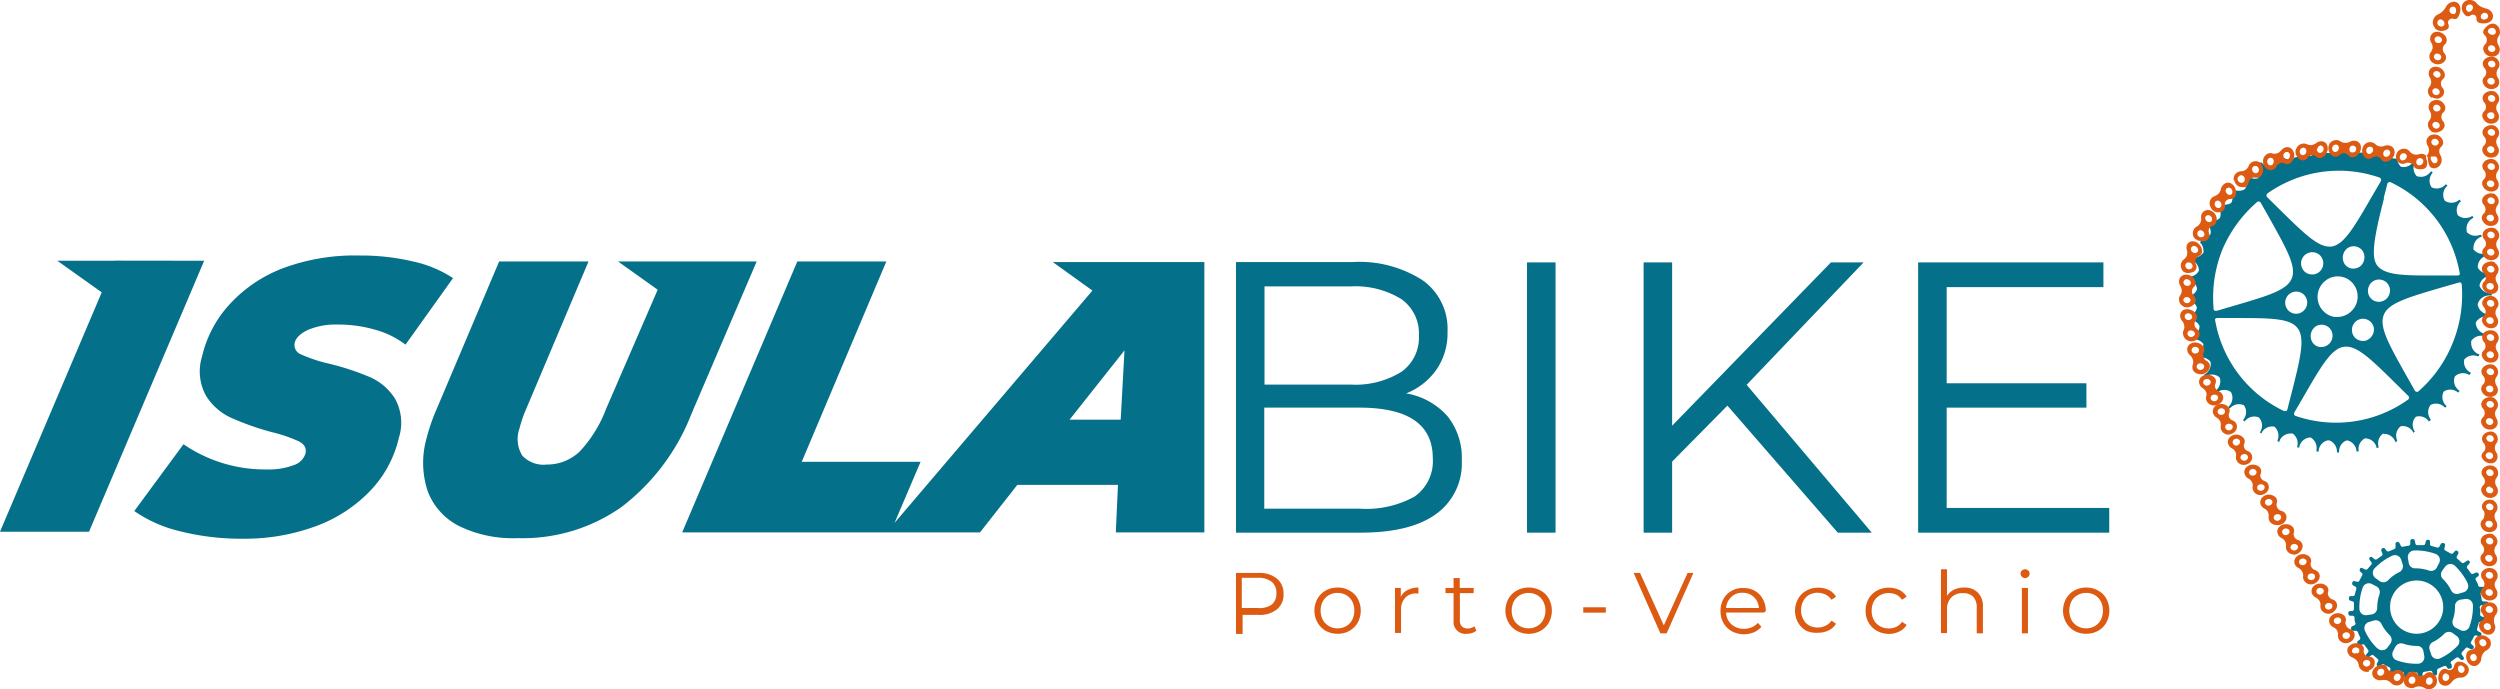 <svg xmlns="http://www.w3.org/2000/svg" viewBox="0 0 210.36 58"><defs><style>.cls-1,.cls-3{fill:#047089;}.cls-1{fill-rule:evenodd;}.cls-2{fill:#dd5a12;}</style></defs><g id="Calque_2" data-name="Calque 2"><g id="Calque_1-2" data-name="Calque 1"><path class="cls-1" d="M209.57,24.87h.09v-.19h-.09a1,1,0,0,1-.92-.6.19.19,0,0,1,0-.13,1,1,0,0,1,.82-.74l.1,0,0-.18h-.08a1,1,0,0,1-1-.52.43.43,0,0,1,0-.11,1,1,0,0,1,.73-.89l.09,0-.05-.18-.08,0a1,1,0,0,1-1.05-.35.17.17,0,0,1,0-.12,1,1,0,0,1,.61-.93l.09,0-.07-.17-.08,0a1,1,0,0,1-1.12-.24.47.47,0,0,1,0-.1,1,1,0,0,1,.48-1.05l.09-.05-.1-.16-.07.05a1,1,0,0,1-1.1-.06.21.21,0,0,1-.08-.11A1,1,0,0,1,207,17l.07-.06-.11-.15-.07.06a1,1,0,0,1-1.14.06.16.16,0,0,1-.07-.09,1,1,0,0,1,.19-1.13l.07-.07-.13-.12-.06.06a1,1,0,0,1-1.08.23.16.16,0,0,1-.1-.08,1,1,0,0,1,.07-1.11l.06-.08-.14-.11-.06.07a1,1,0,0,1-1.08.36.17.17,0,0,1-.1-.06,1,1,0,0,1-.1-1.15l.05-.08-.16-.09,0,.08a1,1,0,0,1-1,.51.14.14,0,0,1-.12-.06,1,1,0,0,1-.28-.63,4,4,0,0,1-.5-.06.94.94,0,0,1-.56.16.2.2,0,0,1-.11,0,1,1,0,0,1-.31-.38,3.68,3.68,0,0,1-.57-.26,1,1,0,0,1-.51.26.2.2,0,0,1-.13,0,.91.91,0,0,1-.24-.24,5.68,5.68,0,0,1-.59,0l-.45,0a.69.69,0,0,1-.15.07h-.11a1,1,0,0,1-.22-.13h-.08a6.17,6.17,0,0,1-1,.09h-.08l-.08,0a.2.2,0,0,1-.13,0l-.06,0a4.58,4.58,0,0,1-.53,0,5,5,0,0,1-.56,0,.84.84,0,0,1-.28.25.2.2,0,0,1-.11,0A1.07,1.07,0,0,1,194,13a4.74,4.74,0,0,1-.95.26,1.07,1.07,0,0,1-.18.19.22.22,0,0,1-.13,0,1,1,0,0,1-.53-.15h-.09l-.42.16a1,1,0,0,1-.28.58.27.27,0,0,1-.1.06,1,1,0,0,1-1-.42h-.22l0,0a1,1,0,0,1-.07,1.11A.21.21,0,0,1,190,15a1,1,0,0,1-1.05-.35l-.05-.07,0,0c0,.05,0,.11,0,.16h0a1,1,0,0,1,0,1.15.27.27,0,0,1-.08.07,1,1,0,0,1-.64.07c-.11.14-.22.28-.34.41a1,1,0,0,1-.06.56.16.16,0,0,1-.08.1.91.91,0,0,1-.64.1c-.08.18-.16.36-.25.53a.94.94,0,0,1,0,.55.21.21,0,0,1-.06.1,1,1,0,0,1-.54.22l-.1.1c-.05.15-.11.3-.17.44a1.09,1.09,0,0,1,.07.51.27.27,0,0,1-.06.12,1,1,0,0,1-.55.28c-.09.12-.19.23-.29.34a1,1,0,0,1,.3.74.2.2,0,0,1,0,.11,1,1,0,0,1-1.07.41l-.09,0-.05.18.09,0a1,1,0,0,1,.73.83.31.31,0,0,1,0,.13,1,1,0,0,1-1,.5h-.09l0,.18h.08a1,1,0,0,1,.85.78.45.45,0,0,1,0,.11.93.93,0,0,1-.38.45,5.58,5.58,0,0,1,.13.69.9.9,0,0,1,.23.32.23.23,0,0,1,0,.14.93.93,0,0,1-.18.34s0,.07,0,.1a6,6,0,0,1,0,.61.91.91,0,0,1,.41.39.26.26,0,0,1,0,.11,1,1,0,0,1-.73.89l-.09,0,0,.18.09,0a1,1,0,0,1,1.05.35.25.25,0,0,1,0,.12,1,1,0,0,1-.61.93l-.09,0,.07.17.08,0a1,1,0,0,1,1.11.23.24.24,0,0,1,.06.11,1,1,0,0,1-.48,1l-.09.05.09.16.08-.05a1,1,0,0,1,1.1.06.21.21,0,0,1,.08.11,1,1,0,0,1-.36,1.06l-.07.06.11.14.07-.06a1,1,0,0,1,1.14-.06.16.16,0,0,1,.07.09,1,1,0,0,1-.19,1.13l-.07.07.13.13.06-.07a1,1,0,0,1,1.08-.23.18.18,0,0,1,.1.09,1,1,0,0,1-.07,1.11l-.06.07.14.11.06-.07A1,1,0,0,1,190,35.1a.21.21,0,0,1,.1.06,1,1,0,0,1,.1,1.15l-.05.08.16.09,0-.08a1,1,0,0,1,1-.51.17.17,0,0,1,.12.06,1,1,0,0,1,.21,1.09l0,.09.16.06,0-.08a1,1,0,0,1,1-.63.23.23,0,0,1,.11,0,1,1,0,0,1,.39,1.08l0,.09.18,0,0-.09a1,1,0,0,1,.83-.74.2.2,0,0,1,.13,0,1,1,0,0,1,.48,1V38l.18,0v-.09a1,1,0,0,1,.77-.86h.05l.06,0a1,1,0,0,1,.66.93v.09h.18V38a1,1,0,0,1,.6-.93.23.23,0,0,1,.14,0,1,1,0,0,1,.72.83l0,.09.18,0,0-.1a1,1,0,0,1,.53-1,.18.18,0,0,1,.11,0,1,1,0,0,1,.87.73l0,.09.17-.05,0-.09a1,1,0,0,1,.35-1.06.15.15,0,0,1,.13,0,1,1,0,0,1,.91.61l0,.08.17-.07,0-.09a1,1,0,0,1,.24-1.12.21.21,0,0,1,.1-.06,1,1,0,0,1,1,.48l0,.08.16-.1-.05-.08a1,1,0,0,1,.07-1.11.28.28,0,0,1,.11-.08,1,1,0,0,1,1,.35l.05.07.14-.11,0-.08a1,1,0,0,1-.05-1.14.2.2,0,0,1,.08-.08,1,1,0,0,1,1.13.19l.06.06.13-.14-.07-.06a1,1,0,0,1-.21-1.09.16.16,0,0,1,.08-.1,1,1,0,0,1,1.1.06l.07.06.12-.15-.08-.06a1,1,0,0,1-.34-1.09.21.21,0,0,1,.06-.1,1,1,0,0,1,1.14-.11l.08,0,.09-.16-.08-.05a1,1,0,0,1-.49-1,.17.17,0,0,1,.06-.12,1,1,0,0,1,1.08-.22l.08,0,.07-.18-.08,0a1,1,0,0,1-.61-1,.2.2,0,0,1,0-.11,1,1,0,0,1,1.07-.41l.09,0,.05-.19-.09,0a1,1,0,0,1-.73-.83.21.21,0,0,1,0-.13,1,1,0,0,1,1-.5h.09l0-.18h-.09a1,1,0,0,1-.84-.77.25.25,0,0,1,0-.12A1,1,0,0,1,209.57,24.87Zm-9-8.18.31-1.22a.21.21,0,0,1,.11-.13.23.23,0,0,1,.18,0,10.43,10.43,0,0,1,5.79,7.6.21.21,0,0,1,0,.17.2.2,0,0,1-.16.07H204.1c-2.28,0-3.51-.13-4.07-.84S199.78,19.88,200.6,16.69ZM194,22.92a.94.94,0,1,1,1.13-1.51.93.93,0,0,1,.35.62.94.94,0,0,1-.79,1.06h-.14A.91.91,0,0,1,194,22.92Zm.07,2.89a.94.94,0,0,1-.87.59.8.8,0,0,1-.34-.07.88.88,0,0,1-.5-.5.9.9,0,0,1,0-.72.92.92,0,1,1,1.71.7Zm.71,1.71a.91.91,0,0,1,.69-.19.93.93,0,0,1,.61.35h0a.95.95,0,0,1-.75,1.52h-.11a.89.89,0,0,1-.61-.35A1,1,0,0,1,194.78,27.52Zm.57-1.51a1.73,1.73,0,0,1,.32-2.39,1.66,1.66,0,0,1,1.25-.35,1.63,1.63,0,0,1,1.11.64h0a1.71,1.71,0,0,1-.31,2.39,1.68,1.68,0,0,1-1.05.37l-.2,0A1.64,1.64,0,0,1,195.35,26Zm2.13-5.09a.89.89,0,0,1,.69-.19.93.93,0,0,1,.61.35,1,1,0,0,1-.17,1.32,1,1,0,0,1-.58.2h-.11a.91.91,0,0,1-.61-.35A1,1,0,0,1,197.48,20.92Zm1.22,5.91a.93.93,0,0,1,1.05.8,1,1,0,0,1-.8,1.06h-.14a1,1,0,0,1-.55-.19.89.89,0,0,1-.35-.62A.94.94,0,0,1,198.7,26.83Zm.62-2.72a.92.92,0,0,1,1.21-.52.88.88,0,0,1,.5.5.9.9,0,0,1,0,.72.93.93,0,0,1-.5.51,1,1,0,0,1-.37.08,1.37,1.37,0,0,1-.34-.07A.93.93,0,0,1,199.32,24.11Zm-8.56-7.81a10.42,10.42,0,0,1,9.46-1.36.18.18,0,0,1,.12.12.2.2,0,0,1,0,.17l-.63,1.08c-1.65,2.86-2.48,4.3-3.56,4.44H196c-1,0-2.17-1.14-4.34-3.28l-.88-.87a.21.21,0,0,1,0-.31Zm-4.5,9.63A10.8,10.8,0,0,1,187,21,11,11,0,0,1,189.92,17a.21.21,0,0,1,.31.06l.61,1.08c1.59,2.84,2.4,4.27,2,5.28s-2,1.47-5.11,2.38l-1.19.35h-.06l-.11,0A.2.2,0,0,1,186.26,25.93Zm6.52,7.31-.31,1.21a.19.19,0,0,1-.11.14l-.08,0-.09,0A10.43,10.43,0,0,1,186.4,27a.21.21,0,0,1,0-.17.24.24,0,0,1,.16-.07h1.23c3.23,0,4.86,0,5.52.83S193.61,30,192.78,33.24Zm9.85.38A10.43,10.43,0,0,1,193.17,35a.2.2,0,0,1-.11-.3l.63-1.08c1.65-2.86,2.48-4.3,3.55-4.44s2.23,1,4.53,3.27l.88.87a.19.19,0,0,1,.06.16A.22.22,0,0,1,202.63,33.62Zm3.73-4.71a10.67,10.67,0,0,1-2.9,4.05.19.19,0,0,1-.13,0h0a.18.18,0,0,1-.14-.1l-.61-1.08c-1.6-2.84-2.4-4.27-2-5.28s2-1.47,5.11-2.38l1.19-.34a.2.2,0,0,1,.17,0,.24.24,0,0,1,.09.15A10.8,10.8,0,0,1,206.36,28.91Z"/><path class="cls-2" d="M107.42,48.67A1.58,1.58,0,0,1,108,50a1.55,1.55,0,0,1-.55,1.27,2.28,2.28,0,0,1-1.52.47h-1.37v1.6H104V48.21h1.9A2.28,2.28,0,0,1,107.42,48.67ZM107,50.88a1.16,1.16,0,0,0,.4-.93,1.19,1.19,0,0,0-.4-1,1.78,1.78,0,0,0-1.16-.33h-1.35v2.54h1.35A1.78,1.78,0,0,0,107,50.88Z"/><path class="cls-2" d="M111.55,53.08a1.86,1.86,0,0,1-.69-.7,2.05,2.05,0,0,1,0-2,1.76,1.76,0,0,1,.69-.69,2,2,0,0,1,1-.25,1.94,1.94,0,0,1,1,.25,1.72,1.72,0,0,1,.7.69,2.13,2.13,0,0,1,0,2,1.81,1.81,0,0,1-.7.7,2,2,0,0,1-1,.25A2.09,2.09,0,0,1,111.55,53.08Zm1.73-.4a1.32,1.32,0,0,0,.5-.52,1.78,1.78,0,0,0,0-1.56,1.32,1.32,0,0,0-.5-.52,1.4,1.4,0,0,0-.73-.19,1.37,1.37,0,0,0-.73.19,1.28,1.28,0,0,0-.51.52,1.7,1.7,0,0,0,0,1.56,1.28,1.28,0,0,0,.51.52,1.37,1.37,0,0,0,.73.19A1.4,1.4,0,0,0,113.28,52.68Z"/><path class="cls-2" d="M118.46,49.64a1.86,1.86,0,0,1,.89-.2v.5h-.12a1.21,1.21,0,0,0-1,.37,1.44,1.44,0,0,0-.34,1v1.95h-.51V49.47h.49v.75A1.22,1.22,0,0,1,118.46,49.64Z"/><path class="cls-2" d="M124.23,53.06a1.07,1.07,0,0,1-.35.2,1.76,1.76,0,0,1-.45.07,1,1,0,0,1-1.12-1.11V49.91h-.68v-.44h.68v-.83h.52v.83H124v.44h-1.16v2.28a.71.71,0,0,0,.17.52.66.66,0,0,0,.49.17.84.84,0,0,0,.31-.05.77.77,0,0,0,.25-.14Z"/><path class="cls-2" d="M127.63,53.08a1.81,1.81,0,0,1-.7-.7,2.05,2.05,0,0,1,0-2,1.72,1.72,0,0,1,.7-.69,2.09,2.09,0,0,1,2,0,1.72,1.72,0,0,1,.7.69,2.13,2.13,0,0,1,0,2,1.81,1.81,0,0,1-.7.7,2.09,2.09,0,0,1-2,0Zm1.72-.4a1.32,1.32,0,0,0,.5-.52,1.7,1.7,0,0,0,0-1.56,1.32,1.32,0,0,0-.5-.52,1.5,1.5,0,0,0-1.46,0,1.41,1.41,0,0,0-.51.52,1.78,1.78,0,0,0,0,1.56,1.41,1.41,0,0,0,.51.52,1.5,1.5,0,0,0,1.46,0Z"/><path class="cls-2" d="M133.22,51.1h1.9v.45h-1.9Z"/><path class="cls-2" d="M142.49,48.21l-2.25,5.08h-.53l-2.25-5.08H138l2,4.41,2-4.41Z"/><path class="cls-2" d="M148.44,51.54h-3.2a1.38,1.38,0,0,0,.46,1,1.51,1.51,0,0,0,1.05.37,1.57,1.57,0,0,0,.65-.13,1.46,1.46,0,0,0,.52-.37l.29.33a1.78,1.78,0,0,1-.64.47,2.24,2.24,0,0,1-.84.16,2.19,2.19,0,0,1-1-.25,1.84,1.84,0,0,1-.71-.7,2,2,0,0,1-.25-1,2.05,2.05,0,0,1,.24-1,1.71,1.71,0,0,1,.67-.69,1.8,1.8,0,0,1,1-.25,1.83,1.83,0,0,1,1,.25,1.69,1.69,0,0,1,.66.69,2,2,0,0,1,.24,1Zm-2.77-1.3a1.4,1.4,0,0,0-.43.92H148a1.35,1.35,0,0,0-.42-.92,1.3,1.3,0,0,0-.94-.36A1.28,1.28,0,0,0,145.67,50.24Z"/><path class="cls-2" d="M152,53.08a1.79,1.79,0,0,1-.7-.69,2,2,0,0,1-.26-1,2,2,0,0,1,.26-1,1.66,1.66,0,0,1,.7-.69,2,2,0,0,1,1-.25,2.07,2.07,0,0,1,.88.19,1.46,1.46,0,0,1,.61.57l-.38.26a1.31,1.31,0,0,0-.48-.43,1.53,1.53,0,0,0-1.38,0,1.28,1.28,0,0,0-.51.52,1.67,1.67,0,0,0-.19.78,1.61,1.61,0,0,0,.19.78,1.22,1.22,0,0,0,.51.52,1.53,1.53,0,0,0,1.38,0,1.2,1.2,0,0,0,.48-.42l.38.26a1.38,1.38,0,0,1-.61.56,2,2,0,0,1-.88.2A2.07,2.07,0,0,1,152,53.08Z"/><path class="cls-2" d="M157.93,53.08a1.86,1.86,0,0,1-.7-.69,2,2,0,0,1-.25-1,2,2,0,0,1,.25-1,1.72,1.72,0,0,1,.7-.69,2,2,0,0,1,1-.25,2.11,2.11,0,0,1,.89.19,1.52,1.52,0,0,1,.61.57l-.39.26a1.21,1.21,0,0,0-.47-.43,1.53,1.53,0,0,0-.64-.14,1.43,1.43,0,0,0-.74.19,1.37,1.37,0,0,0-.52.52,1.66,1.66,0,0,0-.18.78,1.61,1.61,0,0,0,.18.78,1.3,1.3,0,0,0,.52.52,1.43,1.43,0,0,0,.74.19,1.53,1.53,0,0,0,.64-.14,1.12,1.12,0,0,0,.47-.42l.39.26a1.4,1.4,0,0,1-.62.56,1.93,1.93,0,0,1-.88.2A2.13,2.13,0,0,1,157.93,53.08Z"/><path class="cls-2" d="M166.42,49.86a1.61,1.61,0,0,1,.43,1.22v2.21h-.52V51.13a1.31,1.31,0,0,0-.29-.91,1.13,1.13,0,0,0-.85-.31,1.31,1.31,0,0,0-1,.36,1.41,1.41,0,0,0-.36,1v2h-.51V47.9h.51v2.24a1.46,1.46,0,0,1,.58-.52,1.93,1.93,0,0,1,.85-.18A1.54,1.54,0,0,1,166.42,49.86Z"/><path class="cls-2" d="M170.13,48.53a.36.36,0,0,1,0-.52.37.37,0,0,1,.27-.11.39.39,0,0,1,.27.11.34.34,0,0,1,.11.25.37.37,0,0,1-.11.27.39.39,0,0,1-.27.11A.37.37,0,0,1,170.13,48.53Zm0,.94h.51v3.82h-.51Z"/><path class="cls-2" d="M174.54,53.08a1.86,1.86,0,0,1-.69-.7,2.05,2.05,0,0,1,0-2,1.76,1.76,0,0,1,.69-.69,2,2,0,0,1,1-.25,1.92,1.92,0,0,1,1,.25,1.72,1.72,0,0,1,.7.69,2.13,2.13,0,0,1,0,2,1.81,1.81,0,0,1-.7.7,2,2,0,0,1-1,.25A2.09,2.09,0,0,1,174.54,53.08Zm1.73-.4a1.32,1.32,0,0,0,.5-.52,1.78,1.78,0,0,0,0-1.56,1.32,1.32,0,0,0-.5-.52,1.4,1.4,0,0,0-.73-.19,1.37,1.37,0,0,0-.73.19,1.28,1.28,0,0,0-.51.52,1.78,1.78,0,0,0,0,1.56,1.28,1.28,0,0,0,.51.52,1.37,1.37,0,0,0,.73.19A1.4,1.4,0,0,0,176.27,52.68Z"/><polygon class="cls-3" points="9.7 21.93 9.69 21.94 4.82 21.94 8.56 24.6 0 44.74 7.49 44.74 17.18 21.94 9.7 21.93"/><path class="cls-3" d="M25.91,27.76a6,6,0,0,1,2.51-.45,11.06,11.06,0,0,1,3.13.43A7.45,7.45,0,0,1,34.12,29l4-5.6A10,10,0,0,0,34.75,22a19,19,0,0,0-4.5-.5A17.31,17.31,0,0,0,24,22.5a11.72,11.72,0,0,0-4.58,3A9.73,9.73,0,0,0,17,30a4.23,4.23,0,0,0,.34,3.31,4.87,4.87,0,0,0,2.12,1.85,23,23,0,0,0,3.41,1.2,12.27,12.27,0,0,1,2.28.78c.46.24.65.56.56,1a1.49,1.49,0,0,1-1,1,5.89,5.89,0,0,1-2.27.36,12.12,12.12,0,0,1-7-2.12L11.3,43a11.21,11.21,0,0,0,3.8,1.69,21.1,21.1,0,0,0,5.28.64,17.29,17.29,0,0,0,6.21-1.06,12.1,12.1,0,0,0,4.59-3,9.57,9.57,0,0,0,2.39-4.46,4.16,4.16,0,0,0-.33-3.26,4.71,4.71,0,0,0-2.14-1.83,22.52,22.52,0,0,0-3.37-1.11,12.3,12.3,0,0,1-2.38-.78.85.85,0,0,1-.55-1C24.9,28.43,25.26,28.07,25.91,27.76Z"/><path class="cls-3" d="M63.67,22H52l3.34,2.38L51,34.4A10.81,10.81,0,0,1,48.77,38,4,4,0,0,1,46,39.09a2.45,2.45,0,0,1-2.05-.75,2.65,2.65,0,0,1-.24-2.28,10.26,10.26,0,0,1,.57-1.66L49.52,22H42L36.7,34.52a15.64,15.64,0,0,0-.82,2.41A7.54,7.54,0,0,0,36,41.36a5.44,5.44,0,0,0,2.66,2.92,10.37,10.37,0,0,0,4.92,1,14.41,14.41,0,0,0,8.73-2.63,18.09,18.09,0,0,0,5.87-7.82Z"/><path class="cls-3" d="M94.1,22.05H88.58l3.34,2.4L75.27,44l2.19-5.14h-10L74.58,22H67.09L57.4,44.8l17.51,0h7.55l3.14-4h8.47l-.18,4h7.45V22.05Zm.2,13.26H90l4.62-5.83Z"/><path class="cls-3" d="M118.32,33.1a5.61,5.61,0,0,0,2.55-2,5.4,5.4,0,0,0,.93-3.2,5,5,0,0,0-2.1-4.32,9.83,9.83,0,0,0-5.89-1.53H104V44.82h10.46q4.22,0,6.38-1.57a5.23,5.23,0,0,0,2.16-4.5A5.57,5.57,0,0,0,121.78,35,6,6,0,0,0,118.32,33.1Zm-11.92-9h7.24a7.36,7.36,0,0,1,4.26,1.06,3.51,3.51,0,0,1,1.49,3.07,3.51,3.51,0,0,1-1.49,3.07,7.36,7.36,0,0,1-4.26,1.06H106.4ZM119,41.8a8.4,8.4,0,0,1-4.62,1h-8V34.3h8q6.18,0,6.18,4.25A3.62,3.62,0,0,1,119,41.8Z"/><rect class="cls-3" x="128.49" y="22.08" width="2.4" height="22.74"/><polygon class="cls-3" points="156.81 22.08 154.06 22.08 140.7 35.82 140.7 22.08 138.3 22.08 138.3 44.82 140.7 44.82 140.7 38.84 145.35 34.13 154.64 44.82 157.5 44.82 146.97 32.38 156.81 22.08"/><polygon class="cls-3" points="163.8 42.74 163.8 34.3 175.56 34.3 175.56 32.25 163.8 32.25 163.8 24.16 176.99 24.16 176.99 22.08 161.4 22.08 161.4 44.82 177.48 44.82 177.48 42.74 163.8 42.74"/><path class="cls-3" d="M201.66,55.56a.54.54,0,0,1-.3-.76l.19-.37a.56.56,0,0,1,.67-.27,3.48,3.48,0,0,0,1.16.19.53.53,0,0,1,.54.46l.07.41a.55.55,0,0,1-.52.63,4.87,4.87,0,0,1-1.81-.29Zm-1.62-1A4.76,4.76,0,0,1,199,53.09a.54.54,0,0,1,.32-.75l.4-.12a.54.54,0,0,1,.66.27,3.46,3.46,0,0,0,.69.95.54.54,0,0,1,.07.71l-.25.34a.56.56,0,0,1-.82.08Zm1.09-3.83A2.24,2.24,0,1,1,203,53.3a2.24,2.24,0,0,1-1.86-2.56Zm-2.6.51a4.81,4.81,0,0,1,.28-1.8.54.54,0,0,1,.76-.3l.38.19a.56.56,0,0,1,.27.67,3.47,3.47,0,0,0-.19,1.15.55.55,0,0,1-.46.55l-.41.06a.54.54,0,0,1-.63-.52Zm1.69-2.35-.34-.25a.55.55,0,0,1-.08-.81,4.92,4.92,0,0,1,1.49-1.07.55.55,0,0,1,.75.33l.13.4a.55.55,0,0,1-.28.65,3.27,3.27,0,0,0-.95.69.56.56,0,0,1-.72.06Zm2.91-2.57a4.84,4.84,0,0,1,1.81.29.54.54,0,0,1,.3.76l-.19.37a.54.54,0,0,1-.66.27,3.57,3.57,0,0,0-1.16-.19.53.53,0,0,1-.55-.46l-.07-.41a.55.55,0,0,1,.52-.63Zm3.43,1.28a5,5,0,0,1,1.08,1.48.55.55,0,0,1-.33.75l-.4.12a.54.54,0,0,1-.66-.27,3.27,3.27,0,0,0-.69-.95.54.54,0,0,1-.06-.71c.08-.12.16-.23.25-.34a.55.55,0,0,1,.81-.08Zm1.52,3.32a4.82,4.82,0,0,1-.29,1.8.54.54,0,0,1-.76.3l-.38-.19a.55.55,0,0,1-.26-.67,3.22,3.22,0,0,0,.18-1.15.56.56,0,0,1,.46-.55l.42-.06a.55.55,0,0,1,.63.52Zm-1.7,2.35.34.25a.55.55,0,0,1,.08.81,4.8,4.8,0,0,1-1.49,1.07.54.54,0,0,1-.74-.33l-.13-.4a.53.53,0,0,1,.28-.65,3.56,3.56,0,0,0,.95-.69.55.55,0,0,1,.71-.06Zm-3.76,3.64a2.09,2.09,0,0,0,0-.21.17.17,0,0,1,.18-.12h.48a.18.18,0,0,1,.17.14c0,.06,0,.13,0,.2a.17.17,0,0,0,.18.13h.05a.16.16,0,0,0,.16-.16,1.41,1.41,0,0,0,0-.2.18.18,0,0,1,.15-.16l.47-.08a.18.18,0,0,1,.2.09l.08.2a.19.19,0,0,0,.21.09l0,0a.17.17,0,0,0,.12-.19c0-.07,0-.14,0-.2a.18.18,0,0,1,.11-.19l.44-.19a.19.19,0,0,1,.21,0l.13.18a.18.18,0,0,0,.22,0l.05,0a.17.17,0,0,0,.07-.21c0-.07,0-.13-.08-.19a.17.17,0,0,1,.06-.21c.14-.09.26-.18.39-.28a.18.18,0,0,1,.22,0l.17.15a.17.17,0,0,0,.22,0l0,0a.18.18,0,0,0,0-.23l-.12-.17a.18.18,0,0,1,0-.22c.11-.12.22-.23.32-.36a.17.17,0,0,1,.21,0l.21.1a.16.16,0,0,0,.21-.05l0,0a.17.17,0,0,0,0-.23l-.17-.15a.17.17,0,0,1,0-.21c.08-.14.16-.28.23-.42a.16.16,0,0,1,.19-.09l.24.06a.17.17,0,0,0,.19-.1l0,0a.17.17,0,0,0-.07-.21l-.21-.11a.18.18,0,0,1-.08-.2c.05-.15.09-.31.13-.46a.16.16,0,0,1,.17-.13h.24c.09,0,.11-.06.12-.15s0,0,0-.05h0c0-.09,0-.16-.08-.18l-.2-.07a.16.16,0,0,1-.12-.17,3.87,3.87,0,0,0,0-.48A.16.16,0,0,1,209,51l.25-.05a.17.17,0,0,0,.13-.18v0a.16.16,0,0,0-.16-.16l-.24,0a.16.16,0,0,1-.16-.14,3.55,3.55,0,0,0-.09-.47.16.16,0,0,1,.1-.19l.23-.11a.16.16,0,0,0,.09-.2v0a.17.17,0,0,0-.19-.12l-.25,0a.18.18,0,0,1-.19-.11c0-.15-.12-.29-.18-.44a.16.16,0,0,1,0-.21l.2-.15a.17.17,0,0,0,0-.22l0,0a.17.17,0,0,0-.21-.07l-.23.1a.17.17,0,0,1-.21-.07c-.09-.13-.18-.26-.28-.38a.18.18,0,0,1,0-.22l.17-.19a.17.17,0,0,0,0-.22l0,0a.17.17,0,0,0-.22,0l-.21.14a.18.18,0,0,1-.22,0l-.35-.32a.16.16,0,0,1-.05-.21,2.42,2.42,0,0,0,.12-.23.18.18,0,0,0-.06-.21l0,0a.17.17,0,0,0-.22,0l-.17.19a.17.17,0,0,1-.21,0l-.42-.23a.16.16,0,0,1-.09-.19l.06-.25a.17.17,0,0,0-.1-.19l-.05,0a.18.18,0,0,0-.21.07l-.12.22a.16.16,0,0,1-.2.08l-.46-.13a.16.16,0,0,1-.13-.17v-.21c0-.09-.07-.13-.15-.14h0s0,0,0,0a.16.16,0,0,0-.19.1l-.06.23a.17.17,0,0,1-.18.12l-.48,0a.17.17,0,0,1-.17-.13,2,2,0,0,0-.05-.24.16.16,0,0,0-.17-.14h-.05a.18.18,0,0,0-.16.16c0,.09,0,.17,0,.24a.17.17,0,0,1-.15.16,3.89,3.89,0,0,0-.47.09.18.18,0,0,1-.19-.1c0-.07-.07-.14-.1-.22a.19.19,0,0,0-.21-.09l0,0a.16.16,0,0,0-.12.18c0,.09,0,.16,0,.23a.17.17,0,0,1-.11.19l-.44.19a.19.19,0,0,1-.21-.05l-.14-.19a.18.18,0,0,0-.22,0l0,0a.16.16,0,0,0-.07.21,1.8,1.8,0,0,1,.08.21.15.15,0,0,1-.06.2l-.39.28a.17.17,0,0,1-.21,0l-.18-.15a.17.17,0,0,0-.22,0l0,0a.17.17,0,0,0,0,.22l.13.18a.16.16,0,0,1,0,.21l-.31.36a.2.2,0,0,1-.22.05l-.19-.1a.17.17,0,0,0-.22,0l0,.05a.17.17,0,0,0,0,.22l.16.14a.17.17,0,0,1,0,.21c-.08.14-.15.28-.22.42a.17.17,0,0,1-.2.09l-.21-.05a.16.16,0,0,0-.19.1l0,.05a.18.18,0,0,0,.08.21l.18.1a.18.18,0,0,1,.08.21,3.74,3.74,0,0,0-.12.45.18.18,0,0,1-.18.14,1.07,1.07,0,0,0-.18,0c-.08,0-.13.06-.14.14h0s0,0,0,.06a.16.16,0,0,0,.11.18l.19.06a.16.16,0,0,1,.12.18c0,.15,0,.31,0,.47a.18.18,0,0,1-.14.17l-.2,0a.16.16,0,0,0-.13.17v.06a.17.17,0,0,0,.16.16h.2a.18.18,0,0,1,.16.15c0,.15,0,.31.08.46a.18.18,0,0,1-.1.2l-.18.08a.18.18,0,0,0-.09.2l0,.06a.18.18,0,0,0,.19.12l.19,0a.19.19,0,0,1,.19.11c.06.15.12.3.19.44a.19.19,0,0,1-.05.21l-.16.12a.16.16,0,0,0,0,.21l0,.06a.17.17,0,0,0,.21.07l.18-.07a.15.15,0,0,1,.2.06l.28.38a.16.16,0,0,1,0,.22l-.12.15a.17.17,0,0,0,0,.22l0,0a.18.18,0,0,0,.23,0l.15-.11a.17.17,0,0,1,.22,0,3.65,3.65,0,0,0,.36.31.17.17,0,0,1,0,.21,1,1,0,0,1-.09.17.19.19,0,0,0,.06.22l0,0a.17.17,0,0,0,.22,0l.13-.14a.16.16,0,0,1,.21,0l.42.23a.16.16,0,0,1,.1.19,1.33,1.33,0,0,0-.05.19.17.17,0,0,0,.1.2l0,0a.18.18,0,0,0,.22-.07l.09-.17a.18.18,0,0,1,.2-.08l.46.13a.16.16,0,0,1,.13.17v.2a.2.2,0,0,0,.14.2s0,0,0,0h0a.19.19,0,0,0,.2-.14Z"/><path class="cls-2" d="M204.69,57.24c0-.17-.17-.28-.31-.24a.33.33,0,0,0-.25.34.27.27,0,0,0,.31.28A.33.33,0,0,0,204.69,57.24Zm-1.46.06a.29.29,0,0,0-.17-.36.3.3,0,0,0-.36.2.28.28,0,0,0,.16.39A.29.29,0,0,0,203.23,57.3Zm1.77.29a.7.7,0,0,1-.51.4.63.63,0,0,1-.44-.08,1,1,0,0,0-.44-.15h0a.86.86,0,0,0-.46.1.66.66,0,0,1-.46,0,.57.57,0,0,1-.41-.43c0-.19,0-.42.18-.6a.78.78,0,0,1,.54-.32.47.47,0,0,1,.41.21.43.43,0,0,0,.3.16h0a.47.47,0,0,0,.33-.14.55.55,0,0,1,.44-.18.49.49,0,0,1,.25.12A.87.87,0,0,1,205,57,.77.77,0,0,1,205,57.59Z"/><path class="cls-2" d="M207.29,56.11a.3.3,0,0,0-.4-.06.37.37,0,0,0,0,.44.25.25,0,0,0,.4.06A.31.31,0,0,0,207.29,56.11Zm-1.22.8a.3.3,0,0,0-.34-.24.34.34,0,0,0-.2.37.26.26,0,0,0,.33.25A.31.31,0,0,0,206.07,56.91Zm1.66-.67a.66.66,0,0,1-.23.61.67.67,0,0,1-.42.17.78.78,0,0,0-.45.09h0a1.1,1.1,0,0,0-.36.32.77.77,0,0,1-.39.26.62.62,0,0,1-.58-.19.79.79,0,0,1-.12-.61.84.84,0,0,1,.3-.54.41.41,0,0,1,.46,0,.38.38,0,0,0,.33,0h0a.46.46,0,0,0,.22-.27.49.49,0,0,1,.28-.39.64.64,0,0,1,.28,0,.59.59,0,0,1,.29.1A.75.75,0,0,1,207.73,56.24Z"/><path class="cls-2" d="M209,53.81a.28.28,0,0,0-.37.14.36.36,0,0,0,.18.4.27.27,0,0,0,.39-.14A.33.33,0,0,0,209,53.81Zm-.66,1.3a.31.31,0,0,0-.41,0,.33.33,0,0,0,0,.42.27.27,0,0,0,.41,0A.3.3,0,0,0,208.29,55.11Zm1.11-1.39a.72.72,0,0,1,.11.64.82.82,0,0,1-.29.34.89.89,0,0,0-.34.3h0a.9.9,0,0,0-.15.46.65.65,0,0,1-.21.41.54.54,0,0,1-.58.14.77.77,0,0,1-.42-.46.84.84,0,0,1,0-.62.46.46,0,0,1,.39-.25.47.47,0,0,0,.29-.18v0a.47.47,0,0,0,0-.35.51.51,0,0,1,.07-.48.52.52,0,0,1,.22-.16.66.66,0,0,1,.32-.05A.73.73,0,0,1,209.4,53.72Z"/><path class="cls-2" d="M209.43,51a.27.27,0,0,0-.28.28.33.33,0,0,0,.32.29.28.28,0,0,0,.3-.29A.34.34,0,0,0,209.43,51Zm-.06,1.46a.29.29,0,0,0-.37.15.32.32,0,0,0,.2.37.27.27,0,0,0,.39-.14A.31.31,0,0,0,209.37,52.46Zm.46-1.7a.68.68,0,0,1,.32.51.65.65,0,0,1-.12.42.71.71,0,0,0-.17.41h0a.82.82,0,0,0,.06.46.61.61,0,0,1,0,.46.56.56,0,0,1-.45.38.76.76,0,0,1-.59-.2.79.79,0,0,1-.29-.55.41.41,0,0,1,.23-.41A.4.4,0,0,0,209,52h0a.56.56,0,0,0-.11-.35.51.51,0,0,1-.13-.49.54.54,0,0,1,.15-.25.57.57,0,0,1,.28-.17A.82.82,0,0,1,209.83,50.76Z"/><path class="cls-2" d="M209.44,48.12a.27.27,0,0,0-.28.29.35.35,0,0,0,.34.28.26.26,0,0,0,.28-.28A.33.33,0,0,0,209.44,48.12Zm.05,1.46a.3.3,0,0,0-.35.22.32.32,0,0,0,.28.33.27.27,0,0,0,.34-.22A.3.3,0,0,0,209.49,49.58Zm.35-1.7a.65.65,0,0,1,.32.52.59.59,0,0,1-.1.39.7.7,0,0,0-.15.39h0a.73.73,0,0,0,.14.42.64.64,0,0,1,.09.41.55.55,0,0,1-.34.45.75.75,0,0,1-.62,0,.84.84,0,0,1-.43-.5.48.48,0,0,1,.17-.49.51.51,0,0,0,.13-.33v0a.58.58,0,0,0-.12-.36.55.55,0,0,1-.15-.51.53.53,0,0,1,.15-.26.78.78,0,0,1,.28-.17A.81.81,0,0,1,209.84,47.88Z"/><path class="cls-2" d="M209.46,45.25a.28.28,0,0,0-.29.28.36.36,0,0,0,.34.28.27.27,0,0,0,.29-.28A.33.33,0,0,0,209.46,45.25Zm0,1.45a.3.3,0,0,0-.35.23.35.35,0,0,0,.28.33.29.29,0,0,0,.35-.23A.32.32,0,0,0,209.5,46.7Zm.35-1.69a.67.67,0,0,1,.33.51.58.58,0,0,1-.11.39.69.69,0,0,0-.14.39h0a.69.69,0,0,0,.13.42.61.61,0,0,1,.09.4.56.56,0,0,1-.33.46.82.82,0,0,1-.63,0,.74.74,0,0,1-.42-.5.47.47,0,0,1,.16-.48.47.47,0,0,0,.13-.34v0a.6.6,0,0,0-.12-.36.54.54,0,0,1-.15-.51.71.71,0,0,1,.16-.26.61.61,0,0,1,.27-.16A.77.77,0,0,1,209.85,45Z"/><path class="cls-2" d="M209.47,42.37a.28.28,0,0,0-.29.28.35.35,0,0,0,.34.28.26.26,0,0,0,.29-.28A.34.34,0,0,0,209.47,42.37Zm0,1.46a.28.28,0,0,0-.34.22.32.32,0,0,0,.27.33.29.29,0,0,0,.35-.22A.3.3,0,0,0,209.51,43.83Zm.35-1.7a.66.66,0,0,1,.33.51.62.62,0,0,1-.1.39.66.66,0,0,0-.15.4h0a.83.83,0,0,0,.13.42.64.64,0,0,1,.09.41.54.54,0,0,1-.33.45.78.78,0,0,1-.63,0,.75.75,0,0,1-.42-.49.49.49,0,0,1,.16-.49.52.52,0,0,0,.14-.34v0A.57.57,0,0,0,209,43a.56.56,0,0,1-.15-.51.67.67,0,0,1,.16-.25.57.57,0,0,1,.28-.17A.79.79,0,0,1,209.86,42.13Z"/><path class="cls-2" d="M209.48,39.49a.27.27,0,0,0-.28.29.35.35,0,0,0,.34.28.26.26,0,0,0,.28-.28A.34.34,0,0,0,209.48,39.49Zm.05,1.46a.3.3,0,0,0-.35.22.32.32,0,0,0,.28.33.27.27,0,0,0,.34-.22A.3.3,0,0,0,209.53,41Zm.35-1.7a.65.65,0,0,1,.32.52.59.59,0,0,1-.1.39.63.63,0,0,0-.15.39h0a.73.73,0,0,0,.14.42.64.64,0,0,1,.09.41.55.55,0,0,1-.34.45.75.75,0,0,1-.62,0,.81.81,0,0,1-.43-.5.5.5,0,0,1,.16-.49.47.47,0,0,0,.14-.33v0a.53.53,0,0,0-.13-.36.57.57,0,0,1-.14-.51.53.53,0,0,1,.15-.26.78.78,0,0,1,.28-.17A.82.82,0,0,1,209.88,39.25Z"/><path class="cls-2" d="M209.5,36.62a.27.27,0,0,0-.29.28.35.35,0,0,0,.34.28.25.25,0,0,0,.28-.28A.31.31,0,0,0,209.5,36.62Zm0,1.45a.3.3,0,0,0-.35.23.34.34,0,0,0,.28.33.29.29,0,0,0,.35-.23A.32.32,0,0,0,209.54,38.07Zm.35-1.69a.63.63,0,0,1,.32.51.57.57,0,0,1-.1.39.62.62,0,0,0-.14.39h0a.67.67,0,0,0,.13.42.61.61,0,0,1,.09.4.57.57,0,0,1-.34.46.81.81,0,0,1-1-.53A.48.48,0,0,1,209,38a.51.51,0,0,0,.13-.34v0a.6.6,0,0,0-.12-.36.54.54,0,0,1-.15-.51.6.6,0,0,1,.16-.26.61.61,0,0,1,.27-.16A.77.77,0,0,1,209.89,36.38Z"/><path class="cls-2" d="M209.51,33.74a.28.28,0,0,0-.29.28.35.35,0,0,0,.34.28.26.26,0,0,0,.29-.28A.34.34,0,0,0,209.51,33.74Zm0,1.46a.27.27,0,0,0-.34.22.32.32,0,0,0,.27.33.28.28,0,0,0,.35-.22A.31.31,0,0,0,209.55,35.2Zm.35-1.7a.69.69,0,0,1,.33.51.62.62,0,0,1-.1.39.66.66,0,0,0-.15.4h0a.83.83,0,0,0,.13.42.64.64,0,0,1,.09.41.56.56,0,0,1-.33.45.77.77,0,0,1-.63,0,.75.75,0,0,1-.42-.49.49.49,0,0,1,.16-.49.47.47,0,0,0,.13-.34v0a.51.51,0,0,0-.12-.36.54.54,0,0,1-.15-.51.67.67,0,0,1,.16-.25.55.55,0,0,1,.27-.17A.81.81,0,0,1,209.9,33.5Z"/><path class="cls-2" d="M209.52,31a.28.28,0,0,0-.29.28.37.37,0,0,0,.34.28.26.26,0,0,0,.29-.28A.33.33,0,0,0,209.52,31Zm0,1.45a.29.29,0,0,0-.34.22.31.31,0,0,0,.27.33.27.27,0,0,0,.35-.22A.3.3,0,0,0,209.56,32.45Zm.35-1.7a.66.66,0,0,1,.33.52.65.65,0,0,1-.1.39.63.63,0,0,0-.15.39h0a.8.8,0,0,0,.13.42.72.72,0,0,1,.1.41.54.54,0,0,1-.34.45.77.77,0,0,1-.63,0,.79.79,0,0,1-.42-.5.5.5,0,0,1,.16-.49.52.52,0,0,0,.14-.33v0a.53.53,0,0,0-.13-.36.55.55,0,0,1-.15-.51.63.63,0,0,1,.16-.26.78.78,0,0,1,.28-.17A.79.79,0,0,1,209.91,30.75Z"/><path class="cls-2" d="M209.53,28.12a.26.26,0,0,0-.28.28.34.34,0,0,0,.34.28.25.25,0,0,0,.28-.28A.32.32,0,0,0,209.53,28.12Zm.05,1.45a.3.3,0,0,0-.35.23.34.34,0,0,0,.28.33.28.28,0,0,0,.34-.23A.31.31,0,0,0,209.58,29.57Zm.35-1.69a.65.65,0,0,1,.32.51.57.57,0,0,1-.1.39.66.66,0,0,0-.15.39h0a.75.75,0,0,0,.14.42.61.61,0,0,1,.09.4.57.57,0,0,1-.34.46.79.79,0,0,1-.62,0,.76.76,0,0,1-.43-.5.46.46,0,0,1,.17-.48.51.51,0,0,0,.13-.34v0a.55.55,0,0,0-.13-.36.56.56,0,0,1-.14-.51A.57.57,0,0,1,209,28a.64.64,0,0,1,.28-.16A.78.78,0,0,1,209.93,27.88Z"/><path class="cls-2" d="M209.55,25.24a.28.28,0,0,0-.29.28.36.36,0,0,0,.34.29.26.26,0,0,0,.28-.29A.32.32,0,0,0,209.55,25.24Zm0,1.46a.3.3,0,0,0-.35.22.33.33,0,0,0,.28.33.28.28,0,0,0,.35-.22A.31.31,0,0,0,209.59,26.7Zm.35-1.7a.69.69,0,0,1,.33.51.56.56,0,0,1-.11.39.65.65,0,0,0-.14.4h0a.65.65,0,0,0,.13.42.64.64,0,0,1,.09.41.55.55,0,0,1-.34.45.78.78,0,0,1-1-.52.47.47,0,0,1,.16-.49.47.47,0,0,0,.13-.34v0a.62.62,0,0,0-.12-.36.53.53,0,0,1-.15-.51.56.56,0,0,1,.16-.25.62.62,0,0,1,.27-.17A.81.81,0,0,1,209.94,25Z"/><path class="cls-2" d="M209.56,22.37a.28.28,0,0,0-.29.28.36.36,0,0,0,.34.28.27.27,0,0,0,.29-.28A.33.33,0,0,0,209.56,22.37Zm0,1.45a.29.29,0,0,0-.34.22.31.31,0,0,0,.27.33.28.28,0,0,0,.35-.22A.3.3,0,0,0,209.6,23.82Zm.35-1.7a.66.66,0,0,1,.33.52.65.65,0,0,1-.1.39.63.63,0,0,0-.15.39h0a.79.79,0,0,0,.13.41.64.64,0,0,1,.09.41.53.53,0,0,1-.33.45.79.79,0,0,1-1-.52.5.5,0,0,1,.16-.49.46.46,0,0,0,.13-.33v0A.53.53,0,0,0,209,23a.55.55,0,0,1-.15-.51.63.63,0,0,1,.16-.26.59.59,0,0,1,.28-.16A.75.75,0,0,1,210,22.12Z"/><path class="cls-2" d="M209.57,19.49a.27.27,0,0,0-.28.28.34.34,0,0,0,.33.28.26.26,0,0,0,.29-.28A.33.33,0,0,0,209.57,19.49Zm.05,1.45a.3.3,0,0,0-.35.23.33.33,0,0,0,.28.33.28.28,0,0,0,.34-.23A.31.31,0,0,0,209.62,20.94Zm.35-1.69a.68.68,0,0,1,.32.51.57.57,0,0,1-.1.39.66.66,0,0,0-.15.4h0a.75.75,0,0,0,.14.42.61.61,0,0,1,.09.4.57.57,0,0,1-.34.46.79.79,0,0,1-.62,0,.77.77,0,0,1-.43-.49.49.49,0,0,1,.16-.49.48.48,0,0,0,.14-.34v0a.55.55,0,0,0-.13-.36.53.53,0,0,1-.14-.51.63.63,0,0,1,.15-.26.64.64,0,0,1,.28-.16A.78.78,0,0,1,210,19.25Z"/><path class="cls-2" d="M209.58,16.61a.27.27,0,0,0-.28.28.35.35,0,0,0,.34.29.26.26,0,0,0,.28-.29A.32.32,0,0,0,209.58,16.61Zm0,1.46a.3.3,0,0,0-.35.22.33.33,0,0,0,.28.33.27.27,0,0,0,.34-.22A.3.3,0,0,0,209.63,18.07Zm.35-1.7a.65.65,0,0,1,.32.51.56.56,0,0,1-.1.39.73.73,0,0,0-.15.4h0a.73.73,0,0,0,.14.42.64.64,0,0,1,.09.41.55.55,0,0,1-.34.45.79.79,0,0,1-.62,0,.84.84,0,0,1-.43-.5.47.47,0,0,1,.17-.49.51.51,0,0,0,.13-.34v0a.62.62,0,0,0-.12-.36.52.52,0,0,1,0-.76.73.73,0,0,1,.28-.17A.81.81,0,0,1,210,16.37Z"/><path class="cls-2" d="M209.6,13.74a.28.28,0,0,0-.29.28.36.36,0,0,0,.34.28.27.27,0,0,0,.29-.28A.33.33,0,0,0,209.6,13.74Zm0,1.45a.3.3,0,0,0-.35.22.33.33,0,0,0,.28.33.28.28,0,0,0,.35-.22A.31.31,0,0,0,209.64,15.19Zm.35-1.7a.71.71,0,0,1,.33.52.6.6,0,0,1-.11.39.69.69,0,0,0-.14.39h0a.64.64,0,0,0,.13.41.64.64,0,0,1,.09.41.53.53,0,0,1-.33.45.79.79,0,0,1-1.05-.52.47.47,0,0,1,.16-.48.5.5,0,0,0,.13-.34v0a.52.52,0,0,0-.12-.36.55.55,0,0,1-.15-.51.63.63,0,0,1,.16-.26.61.61,0,0,1,.27-.16A.77.77,0,0,1,210,13.49Z"/><path class="cls-2" d="M209.61,10.86a.28.28,0,0,0-.29.28.35.35,0,0,0,.34.28.26.26,0,0,0,.29-.28A.33.33,0,0,0,209.61,10.86Zm0,1.45a.29.29,0,0,0-.34.23.33.33,0,0,0,.27.33.29.29,0,0,0,.35-.23A.31.31,0,0,0,209.65,12.31Zm.35-1.69a.66.66,0,0,1,.33.51.63.63,0,0,1-.1.39.66.66,0,0,0-.15.4h0a.83.83,0,0,0,.13.42.61.61,0,0,1,.09.4.54.54,0,0,1-.33.46.82.82,0,0,1-.63,0,.75.75,0,0,1-.42-.49.49.49,0,0,1,.16-.49.52.52,0,0,0,.14-.34v0a.55.55,0,0,0-.13-.36.56.56,0,0,1-.15-.51.8.8,0,0,1,.16-.26.64.64,0,0,1,.28-.16A.75.75,0,0,1,210,10.62Z"/><path class="cls-2" d="M209.62,8a.27.27,0,0,0-.28.28.35.35,0,0,0,.34.29.26.26,0,0,0,.28-.29A.33.33,0,0,0,209.62,8Zm0,1.46a.3.3,0,0,0-.35.22.33.33,0,0,0,.28.33.27.27,0,0,0,.34-.22A.3.3,0,0,0,209.67,9.44Zm.35-1.7a.65.65,0,0,1,.32.51.56.56,0,0,1-.1.39.66.66,0,0,0-.15.4h0a.73.73,0,0,0,.14.42.64.64,0,0,1,.09.41.55.55,0,0,1-.34.45.75.75,0,0,1-.62,0,.81.81,0,0,1-.43-.5.49.49,0,0,1,.16-.49.48.48,0,0,0,.14-.34V9a.57.57,0,0,0-.13-.36.54.54,0,0,1-.14-.5.53.53,0,0,1,.15-.26.66.66,0,0,1,.28-.17A.82.82,0,0,1,210,7.74Z"/><path class="cls-2" d="M209.64,5.11a.27.27,0,0,0-.29.28.35.35,0,0,0,.34.28.25.25,0,0,0,.28-.28A.31.31,0,0,0,209.64,5.11Zm0,1.45a.3.3,0,0,0-.35.22.32.32,0,0,0,.28.33.28.28,0,0,0,.35-.22A.31.31,0,0,0,209.68,6.56Zm.35-1.7a.65.65,0,0,1,.32.52.57.57,0,0,1-.1.39.62.62,0,0,0-.14.39h0a.64.64,0,0,0,.13.41.64.64,0,0,1,.09.41.54.54,0,0,1-.34.45.75.75,0,0,1-.62,0,.77.77,0,0,1-.42-.5.47.47,0,0,1,.16-.48.55.55,0,0,0,.13-.34v0a.58.58,0,0,0-.12-.36.52.52,0,0,1,0-.77.61.61,0,0,1,.27-.16A.77.77,0,0,1,210,4.86Z"/><path class="cls-2" d="M209.57,2.37a.29.29,0,0,0-.23.31.4.4,0,0,0,.36.24A.25.25,0,0,0,210,2.6.31.31,0,0,0,209.57,2.37Zm.12,1.45a.27.27,0,0,0-.34.22.33.33,0,0,0,.27.33.29.29,0,0,0,.35-.23A.31.31,0,0,0,209.69,3.82ZM209.87,2a.68.68,0,0,1,.47.54.66.66,0,0,1-.07.48.66.66,0,0,0-.15.4h0a.83.83,0,0,0,.13.42.63.63,0,0,1,.09.4.56.56,0,0,1-.33.46.77.77,0,0,1-.63,0,.75.75,0,0,1-.42-.49.49.49,0,0,1,.16-.49.47.47,0,0,0,.13-.34v0a.49.49,0,0,0-.12-.36c-.13-.13-.21-.22-.18-.36a.5.5,0,0,1,.1-.23.85.85,0,0,1,.21-.22A.68.68,0,0,1,209.87,2Z"/><path class="cls-2" d="M207.5.69a.3.3,0,0,0,.24.31.4.4,0,0,0,.33-.28.25.25,0,0,0-.23-.34A.31.31,0,0,0,207.5.69Zm1.36.47a.3.3,0,0,0-.07.39.33.33,0,0,0,.4.05.26.26,0,0,0,.12-.4A.3.3,0,0,0,208.86,1.16ZM207.23.3a.69.69,0,0,1,.65-.3.72.72,0,0,1,.47.22,1.25,1.25,0,0,0,.39.33h0a2,2,0,0,0,.5.18.76.76,0,0,1,.43.31.58.58,0,0,1,0,.65.77.77,0,0,1-.56.27,1.13,1.13,0,0,1-.58-.07.37.37,0,0,1-.15-.36.3.3,0,0,0-.15-.26h0a.34.34,0,0,0-.31,0,.39.39,0,0,1-.39.08.86.86,0,0,1-.18-.16.88.88,0,0,1-.16-.27A.73.73,0,0,1,207.23.3Z"/><path class="cls-2" d="M205.32,2.21a.28.28,0,0,0,.36-.13.39.39,0,0,0-.17-.4.26.26,0,0,0-.4.13A.3.3,0,0,0,205.32,2.21ZM206.14,1a.33.33,0,0,0,.36.18c.12,0,.18-.21.16-.38a.25.25,0,0,0-.35-.22A.3.3,0,0,0,206.14,1Zm-1.27,1.32a.66.66,0,0,1-.11-.7.78.78,0,0,1,.34-.39,1.11,1.11,0,0,0,.43-.28h0a1.35,1.35,0,0,0,.31-.43.78.78,0,0,1,.42-.33.55.55,0,0,1,.63.14A.78.78,0,0,1,207,1a1,1,0,0,1-.23.52c-.1.11-.22.1-.38.05a.34.34,0,0,0-.29.08v0A.34.34,0,0,0,206,2a.4.4,0,0,1,0,.4.77.77,0,0,1-.2.13,1.2,1.2,0,0,1-.3.07A.71.71,0,0,1,204.87,2.36Z"/><path class="cls-2" d="M205.13,5.07a.27.27,0,0,0,.29-.27.34.34,0,0,0-.33-.29.26.26,0,0,0-.29.27A.33.33,0,0,0,205.13,5.07Zm0-1.45a.3.3,0,0,0,.35-.22.33.33,0,0,0-.27-.33.27.27,0,0,0-.35.21A.3.3,0,0,0,205.13,3.62Zm-.4,1.68a.62.62,0,0,1-.31-.52.59.59,0,0,1,.11-.38.74.74,0,0,0,.16-.4h0a.73.73,0,0,0-.12-.42.58.58,0,0,1-.08-.41.59.59,0,0,1,.35-.46.76.76,0,0,1,.62.07.71.71,0,0,1,.41.5.48.48,0,0,1-.18.48.52.52,0,0,0-.14.33v0a.56.56,0,0,0,.11.37.53.53,0,0,1,.14.51.67.67,0,0,1-.16.25.68.68,0,0,1-.29.16A.75.75,0,0,1,204.73,5.3Z"/><path class="cls-2" d="M205,8a.27.27,0,0,0,.29-.27.36.36,0,0,0-.33-.3.26.26,0,0,0-.29.28A.33.33,0,0,0,205,8Zm0-1.46a.3.3,0,0,0,.36-.21.33.33,0,0,0-.27-.34.28.28,0,0,0-.35.22A.3.3,0,0,0,205,6.49Zm-.39,1.69a.65.65,0,0,1-.31-.52.56.56,0,0,1,.11-.39.71.71,0,0,0,.16-.39h0a.79.79,0,0,0-.12-.42.6.6,0,0,1-.08-.41.54.54,0,0,1,.34-.45.8.8,0,0,1,1,.55.47.47,0,0,1-.18.48.48.48,0,0,0-.14.34V7a.55.55,0,0,0,.11.36.54.54,0,0,1,.14.51.56.56,0,0,1-.17.26.76.76,0,0,1-.28.16A.84.84,0,0,1,204.64,8.18Z"/><path class="cls-2" d="M205,10.82a.27.27,0,0,0,.29-.27.34.34,0,0,0-.33-.29.26.26,0,0,0-.29.27A.33.33,0,0,0,205,10.82Zm0-1.45a.31.31,0,0,0,.36-.22.33.33,0,0,0-.27-.33.27.27,0,0,0-.35.21A.3.3,0,0,0,204.94,9.37Zm-.39,1.68a.62.62,0,0,1-.31-.52.49.49,0,0,1,.11-.38.74.74,0,0,0,.16-.4h0a.74.74,0,0,0-.13-.42.71.71,0,0,1-.08-.41.55.55,0,0,1,.35-.44.74.74,0,0,1,.63,0,.8.8,0,0,1,.41.51.48.48,0,0,1-.18.48.47.47,0,0,0-.14.33v0a.56.56,0,0,0,.11.37.53.53,0,0,1,.14.51.7.7,0,0,1-.17.25.64.64,0,0,1-.28.16A.75.75,0,0,1,204.55,11.05Z"/><path class="cls-2" d="M204.69,13.66a.23.23,0,0,0,.4-.1.35.35,0,0,0-.15-.39l-.12,0a.56.56,0,0,0-.13,0c-.11,0-.16,0-.17.12A.64.64,0,0,0,204.69,13.66Zm.16-1.42a.29.29,0,0,0,.35-.21.31.31,0,0,0-.26-.34.29.29,0,0,0-.36.22A.31.31,0,0,0,204.85,12.24Zm-.55,1.15a.55.55,0,0,0-.14-.34h0s0,0,.07,0a.63.63,0,0,0,.15-.39h0a.64.64,0,0,0-.12-.42.72.72,0,0,1-.08-.41.58.58,0,0,1,.35-.45.79.79,0,0,1,.62,0,.81.81,0,0,1,.42.51.49.49,0,0,1-.18.48.48.48,0,0,0-.14.34v0a.59.59,0,0,0,.11.37l.06.14a.76.76,0,0,1-.19.77.66.66,0,0,1-.44.17.43.43,0,0,1-.34-.16A1.34,1.34,0,0,1,204.3,13.39Z"/><path class="cls-2" d="M201.94,13.16a.26.26,0,0,0,.2.34.37.37,0,0,0,.36-.26.25.25,0,0,0-.21-.34A.31.31,0,0,0,201.94,13.16Zm1.41.33a.3.3,0,0,0,.11.4.32.32,0,0,0,.4-.16.27.27,0,0,0-.11-.4A.3.3,0,0,0,203.35,13.49Zm-1.56-.77a.68.68,0,0,1,.59-.2.59.59,0,0,1,.36.2.75.75,0,0,0,.35.26h0a.86.86,0,0,0,.45,0,.64.64,0,0,1,.43,0c.26.11.11.19.2.41a.86.86,0,0,1,0,.65.47.47,0,0,1-.35.19,1.61,1.61,0,0,1-.34,0,.46.46,0,0,1-.4-.29.44.44,0,0,0-.28-.22h0a.53.53,0,0,0-.37,0,.56.56,0,0,1-.52,0,.6.6,0,0,1-.21-.21.63.63,0,0,1-.1-.31A.79.79,0,0,1,201.79,12.72Z"/><path class="cls-2" d="M199.11,12.64a.28.28,0,0,0,.24.32.37.37,0,0,0,.33-.3.26.26,0,0,0-.25-.32A.32.32,0,0,0,199.11,12.64Zm1.45.17a.28.28,0,0,0,.15.38.33.33,0,0,0,.38-.21.27.27,0,0,0-.16-.38A.3.3,0,0,0,200.56,12.81Zm-1.65-.59a.67.67,0,0,1,.56-.26.65.65,0,0,1,.38.15.76.76,0,0,0,.38.21h0a.76.76,0,0,0,.44-.06.7.7,0,0,1,.43,0,.53.53,0,0,1,.38.42.72.72,0,0,1-.16.6.79.79,0,0,1-.56.33.49.49,0,0,1-.44-.25.46.46,0,0,0-.3-.19h0a.62.62,0,0,0-.37.08.52.52,0,0,1-.51.09.6.6,0,0,1-.23-.19.69.69,0,0,1-.13-.3A.77.77,0,0,1,198.91,12.22Z"/><path class="cls-2" d="M196.24,12.51c0,.17.14.3.29.28a.35.35,0,0,0,.27-.34.25.25,0,0,0-.28-.28A.31.31,0,0,0,196.24,12.51Zm1.46,0a.3.3,0,0,0,.2.36.34.34,0,0,0,.35-.25.28.28,0,0,0-.21-.36A.29.29,0,0,0,197.7,12.47ZM196,12.12a.65.65,0,0,1,.52-.33.6.6,0,0,1,.4.09.68.68,0,0,0,.41.14h0a.78.78,0,0,0,.44-.11.66.66,0,0,1,.42-.06.55.55,0,0,1,.44.36.77.77,0,0,1-.08.62.81.81,0,0,1-.52.4.5.5,0,0,1-.46-.19.41.41,0,0,0-.32-.15h0a.55.55,0,0,0-.36.13.5.5,0,0,1-.49.15.54.54,0,0,1-.25-.15.75.75,0,0,1-.18-.27A.81.81,0,0,1,196,12.12Z"/><path class="cls-2" d="M193.52,12.84a.28.28,0,0,0,.33.22.37.37,0,0,0,.21-.4.25.25,0,0,0-.33-.22A.34.34,0,0,0,193.52,12.84Zm1.43-.29a.3.3,0,0,0,.26.32.32.32,0,0,0,.3-.31.27.27,0,0,0-.26-.32A.31.31,0,0,0,195,12.55Zm-1.75,0a.68.68,0,0,1,.45-.44.7.7,0,0,1,.41,0,.85.85,0,0,0,.43.1h0a.88.88,0,0,0,.41-.18.66.66,0,0,1,.41-.14.51.51,0,0,1,.49.29.74.74,0,0,1,0,.62.79.79,0,0,1-.44.47.46.46,0,0,1-.48-.1.48.48,0,0,0-.35-.1h0a.43.43,0,0,0-.32.17.52.52,0,0,1-.45.26.68.68,0,0,1-.27-.1.73.73,0,0,1-.22-.24A.72.72,0,0,1,193.2,12.51Z"/><path class="cls-2" d="M190.81,13.75a.26.26,0,0,0,.37.13.38.38,0,0,0,.12-.42.26.26,0,0,0-.38-.15A.34.34,0,0,0,190.81,13.75Zm1.33-.59a.3.3,0,0,0,.32.26.34.34,0,0,0,.22-.38.25.25,0,0,0-.31-.25A.31.31,0,0,0,192.14,13.16Zm-1.72.35a.7.7,0,0,1,.33-.54.53.53,0,0,1,.42-.07.66.66,0,0,0,.44,0h0a.81.81,0,0,0,.36-.28.87.87,0,0,1,.38-.23.53.53,0,0,1,.54.21.75.75,0,0,1,.14.61.85.85,0,0,1-.34.53.46.46,0,0,1-.49,0,.43.43,0,0,0-.35,0h0a.57.57,0,0,0-.28.23.58.58,0,0,1-.37.33.48.48,0,0,1-.29,0,.69.69,0,0,1-.26-.17A.75.75,0,0,1,190.42,13.51Z"/><path class="cls-2" d="M188.4,15.3a.29.29,0,0,0,.41,0,.34.34,0,0,0,0-.43.27.27,0,0,0-.41-.05A.3.3,0,0,0,188.4,15.3Zm1.14-.91a.3.3,0,0,0,.37.17.3.3,0,0,0,.14-.39.29.29,0,0,0-.38-.19A.28.28,0,0,0,189.54,14.39Zm-1.58.78a.6.6,0,0,1,.2-.59.71.71,0,0,1,.39-.17.68.68,0,0,0,.42-.13h0a.85.85,0,0,0,.27-.37.61.61,0,0,1,.91-.23.78.78,0,0,1,.28.56.76.76,0,0,1-.21.59.52.52,0,0,1-.47.11.42.42,0,0,0-.34.09h0a.51.51,0,0,0-.2.31.49.49,0,0,1-.29.4.75.75,0,0,1-.3,0,.58.58,0,0,1-.3-.09A.75.75,0,0,1,188,15.17Z"/><path class="cls-2" d="M186.5,17.45a.27.27,0,0,0,.39-.07.37.37,0,0,0-.11-.43.25.25,0,0,0-.39.06A.35.35,0,0,0,186.5,17.45Zm.87-1.18a.29.29,0,0,0,.4.08.34.34,0,0,0,0-.43.28.28,0,0,0-.41-.07A.29.29,0,0,0,187.37,16.27ZM186,17.42a.68.68,0,0,1,0-.62.6.6,0,0,1,.31-.28,1,1,0,0,0,.37-.23h0a.76.76,0,0,0,.2-.41.72.72,0,0,1,.24-.37.53.53,0,0,1,.56-.1.75.75,0,0,1,.41.47.78.78,0,0,1,0,.64.45.45,0,0,1-.44.22.51.51,0,0,0-.33.15h0a.46.46,0,0,0-.11.36.52.52,0,0,1-.16.49.6.6,0,0,1-.26.11.7.7,0,0,1-.32,0A.77.77,0,0,1,186,17.42Z"/><path class="cls-2" d="M185.09,19.94a.3.3,0,0,0,.39-.13.35.35,0,0,0-.19-.4.26.26,0,0,0-.38.14A.3.3,0,0,0,185.09,19.94Zm.6-1.33a.28.28,0,0,0,.4,0,.33.33,0,0,0-.07-.41.28.28,0,0,0-.42,0A.31.31,0,0,0,185.69,18.61ZM184.62,20a.66.66,0,0,1-.06-.61.54.54,0,0,1,.27-.32.71.71,0,0,0,.31-.31h0a.76.76,0,0,0,.07-.45.58.58,0,0,1,.12-.42.59.59,0,0,1,.56-.21.79.79,0,0,1,.6,1,.46.46,0,0,1-.35.34.4.4,0,0,0-.26.23v0a.47.47,0,0,0,0,.37.52.52,0,0,1-.08.5.76.76,0,0,1-.26.16.66.66,0,0,1-.32,0A.81.81,0,0,1,184.62,20Z"/><path class="cls-2" d="M184.13,22.65a.3.3,0,0,0,.36-.19.31.31,0,0,0-.24-.36.26.26,0,0,0-.36.19A.31.31,0,0,0,184.13,22.65Zm.41-1.4a.29.29,0,0,0,.4-.1.33.33,0,0,0-.16-.4.26.26,0,0,0-.4.09A.31.31,0,0,0,184.54,21.25Zm-.85,1.58a.75.75,0,0,1-.17-.64.66.66,0,0,1,.22-.35.69.69,0,0,0,.27-.34h0a.76.76,0,0,0,0-.45.71.71,0,0,1,0-.43.55.55,0,0,1,.46-.32.76.76,0,0,1,.57.26.79.79,0,0,1,.25.61.44.44,0,0,1-.3.39.51.51,0,0,0-.23.27v0a.52.52,0,0,0,0,.37.48.48,0,0,1-.23.69,1.54,1.54,0,0,1-.29.07A.67.67,0,0,1,183.69,22.83Z"/><path class="cls-2" d="M184.05,25.51a.28.28,0,0,0,.27-.3A.35.35,0,0,0,184,25a.26.26,0,0,0-.28.3A.33.33,0,0,0,184.05,25.51ZM184,24.05a.29.29,0,0,0,.35-.21c0-.14-.1-.29-.26-.34a.28.28,0,0,0-.36.22A.3.3,0,0,0,184,24.05Zm-.28,1.73a.63.63,0,0,1-.36-.5.57.57,0,0,1,.08-.41.75.75,0,0,0,.14-.41h0a.91.91,0,0,0-.14-.44.67.67,0,0,1-.08-.42.55.55,0,0,1,.36-.45.76.76,0,0,1,.62.06.8.8,0,0,1,.4.51.45.45,0,0,1-.17.46.51.51,0,0,0-.13.33v0a.49.49,0,0,0,.14.35.54.54,0,0,1,.17.48.55.55,0,0,1-.14.26.65.65,0,0,1-.26.19A.77.77,0,0,1,183.68,25.78Z"/><path class="cls-2" d="M184.46,28.35a.26.26,0,0,0,.22-.33.35.35,0,0,0-.39-.21.26.26,0,0,0-.22.33A.33.33,0,0,0,184.46,28.35Zm-.31-1.42c.18,0,.32-.13.31-.27a.32.32,0,0,0-.31-.29.27.27,0,0,0-.32.27A.31.31,0,0,0,184.15,26.93Zm0,1.75a.67.67,0,0,1-.43-.45.58.58,0,0,1,0-.41.64.64,0,0,0,.07-.43h0a.82.82,0,0,0-.19-.4.61.61,0,0,1-.15-.41.55.55,0,0,1,.28-.5.78.78,0,0,1,.62,0,.8.8,0,0,1,.48.43.46.46,0,0,1-.09.49.44.44,0,0,0-.08.35v0a.49.49,0,0,0,.19.32.55.55,0,0,1,.24.46.63.63,0,0,1-.1.28.7.7,0,0,1-.23.22A.81.81,0,0,1,184.13,28.68Z"/><path class="cls-2" d="M185.28,31.1a.28.28,0,0,0,.17-.36.35.35,0,0,0-.41-.15.27.27,0,0,0-.18.37A.33.33,0,0,0,185.28,31.1Zm-.51-1.36a.3.3,0,0,0,.27-.31.32.32,0,0,0-.36-.24.28.28,0,0,0-.27.31A.3.3,0,0,0,184.77,29.74Zm.23,1.73a.66.66,0,0,1-.49-.37.69.69,0,0,1,0-.42.64.64,0,0,0,0-.43h0a.77.77,0,0,0-.25-.37.68.68,0,0,1-.21-.38.56.56,0,0,1,.21-.54.75.75,0,0,1,.61-.12.8.8,0,0,1,.54.35.47.47,0,0,1,0,.5.56.56,0,0,0,0,.36h0a.52.52,0,0,0,.23.3.52.52,0,0,1,.31.41.58.58,0,0,1-.06.29.64.64,0,0,1-.19.25A.78.78,0,0,1,185,31.47Z"/><path class="cls-2" d="M186.48,33.72a.29.29,0,0,0,.13-.38.35.35,0,0,0-.43-.1.26.26,0,0,0-.13.38A.33.33,0,0,0,186.48,33.72Zm-.69-1.29a.29.29,0,0,0,.22-.35.33.33,0,0,0-.39-.18.27.27,0,0,0-.22.35A.31.31,0,0,0,185.79,32.43Zm.44,1.68a.66.66,0,0,1-.52-.31.58.58,0,0,1-.08-.4.61.61,0,0,0,0-.42h0a.86.86,0,0,0-.3-.33.63.63,0,0,1-.26-.34.54.54,0,0,1,.12-.56.75.75,0,0,1,.59-.22.82.82,0,0,1,.58.27.48.48,0,0,1,.05.5.43.43,0,0,0,0,.35v0a.57.57,0,0,0,.28.27.56.56,0,0,1,.36.39.63.63,0,0,1,0,.3.72.72,0,0,1-.17.27A.79.79,0,0,1,186.23,34.11Z"/><path class="cls-2" d="M187.71,36.17a.28.28,0,0,0,.13-.38.36.36,0,0,0-.44-.1.26.26,0,0,0-.12.38A.33.33,0,0,0,187.71,36.17Zm-.7-1.28a.28.28,0,0,0,.2-.35.32.32,0,0,0-.39-.17.29.29,0,0,0-.21.36A.31.31,0,0,0,187,34.89Zm.46,1.68a.66.66,0,0,1-.52-.31.58.58,0,0,1-.09-.39.78.78,0,0,0-.05-.43h0a.84.84,0,0,0-.31-.31.65.65,0,0,1-.27-.32.54.54,0,0,1,.1-.56.75.75,0,0,1,.56-.26.83.83,0,0,1,.61.25.48.48,0,0,1,.07.51.51.51,0,0,0,0,.36v0a.57.57,0,0,0,.27.26.56.56,0,0,1,.37.38.75.75,0,0,1,0,.3.68.68,0,0,1-.17.28A.83.83,0,0,1,187.47,36.57Z"/><path class="cls-2" d="M189,38.72a.27.27,0,0,0,.12-.38.33.33,0,0,0-.43-.09.25.25,0,0,0-.12.38A.32.32,0,0,0,189,38.72Zm-.72-1.26a.3.3,0,0,0,.2-.36.33.33,0,0,0-.4-.17.28.28,0,0,0-.2.36A.31.31,0,0,0,188.32,37.46Zm.49,1.66a.66.66,0,0,1-.53-.3.57.57,0,0,1-.1-.39.61.61,0,0,0-.05-.42h0a.78.78,0,0,0-.32-.3.66.66,0,0,1-.27-.32.56.56,0,0,1,.09-.56.79.79,0,0,1,1.17,0,.46.46,0,0,1,.08.5.5.5,0,0,0,0,.36v0a.59.59,0,0,0,.28.26.54.54,0,0,1,.37.38.62.62,0,0,1,0,.3.69.69,0,0,1-.16.27A.79.79,0,0,1,188.81,39.12Z"/><path class="cls-2" d="M190.4,41.25a.27.27,0,0,0,.12-.38.36.36,0,0,0-.44-.08.26.26,0,0,0-.11.38A.32.32,0,0,0,190.4,41.25ZM189.66,40a.28.28,0,0,0,.2-.36.32.32,0,0,0-.4-.16.29.29,0,0,0-.2.36A.31.31,0,0,0,189.66,40Zm.51,1.66a.66.66,0,0,1-.53-.3.62.62,0,0,1-.1-.39.62.62,0,0,0-.06-.42h0a.72.72,0,0,0-.32-.3.61.61,0,0,1-.27-.32.54.54,0,0,1,.08-.56.75.75,0,0,1,.56-.27.76.76,0,0,1,.61.23.48.48,0,0,1,.09.51.46.46,0,0,0,0,.36h0a.59.59,0,0,0,.28.26.54.54,0,0,1,.38.37.61.61,0,0,1,0,.3.57.57,0,0,1-.16.28A.82.82,0,0,1,190.17,41.66Z"/><path class="cls-2" d="M191.79,43.77a.27.27,0,0,0,.12-.38.34.34,0,0,0-.44-.08.26.26,0,0,0-.11.38A.32.32,0,0,0,191.79,43.77ZM191,42.52a.3.3,0,0,0,.2-.36.33.33,0,0,0-.41-.15.27.27,0,0,0-.19.36A.3.3,0,0,0,191,42.52Zm.53,1.66a.72.72,0,0,1-.54-.29.62.62,0,0,1-.1-.39.75.75,0,0,0-.06-.42h0a.67.67,0,0,0-.32-.3.7.7,0,0,1-.28-.31.56.56,0,0,1,.08-.56.77.77,0,0,1,.56-.29.81.81,0,0,1,.61.23.47.47,0,0,1,.09.5.5.5,0,0,0,.05.36v0A.55.55,0,0,0,192,43a.53.53,0,0,1,.37.37.55.55,0,0,1,0,.31.66.66,0,0,1-.15.27A.79.79,0,0,1,191.57,44.18Z"/><path class="cls-2" d="M193.21,46.27a.26.26,0,0,0,.11-.38.35.35,0,0,0-.43-.08.26.26,0,0,0-.11.39A.32.32,0,0,0,193.21,46.27ZM192.45,45a.29.29,0,0,0,.19-.36.33.33,0,0,0-.41-.15.27.27,0,0,0-.18.37A.3.3,0,0,0,192.45,45Zm.54,1.65a.64.64,0,0,1-.53-.28.57.57,0,0,1-.11-.39.69.69,0,0,0-.07-.42h0a.74.74,0,0,0-.33-.3.61.61,0,0,1-.28-.31.54.54,0,0,1,.07-.56.73.73,0,0,1,.55-.28.79.79,0,0,1,.62.22.49.49,0,0,1,.1.5.5.5,0,0,0,.05.36v0a.5.5,0,0,0,.29.24.56.56,0,0,1,.38.37.51.51,0,0,1,0,.3.64.64,0,0,1-.15.28A.79.79,0,0,1,193,46.68Z"/><path class="cls-2" d="M194.66,48.76a.28.28,0,0,0,.1-.39.36.36,0,0,0-.44-.07.26.26,0,0,0-.1.39A.34.34,0,0,0,194.66,48.76Zm-.78-1.23a.3.3,0,0,0,.19-.37.33.33,0,0,0-.41-.14.28.28,0,0,0-.19.36A.31.31,0,0,0,193.88,47.53Zm.56,1.64a.65.65,0,0,1-.54-.28.56.56,0,0,1-.11-.38.62.62,0,0,0-.08-.42h0a.72.72,0,0,0-.32-.3.65.65,0,0,1-.29-.3.56.56,0,0,1,.06-.56.76.76,0,0,1,.55-.3.78.78,0,0,1,.62.22.47.47,0,0,1,.11.5.5.5,0,0,0,.05.36h0a.51.51,0,0,0,.29.25.59.59,0,0,1,.39.36.55.55,0,0,1,0,.31.64.64,0,0,1-.15.28A.79.79,0,0,1,194.44,49.17Z"/><path class="cls-2" d="M196.12,51.24a.28.28,0,0,0,.1-.39.36.36,0,0,0-.44-.07.27.27,0,0,0-.1.39A.34.34,0,0,0,196.12,51.24ZM195.33,50a.3.3,0,0,0,.19-.37.34.34,0,0,0-.41-.14.27.27,0,0,0-.18.37A.29.29,0,0,0,195.33,50Zm.58,1.64a.69.69,0,0,1-.55-.27.57.57,0,0,1-.11-.39.68.68,0,0,0-.08-.42h0a.78.78,0,0,0-.33-.29.7.7,0,0,1-.29-.3.58.58,0,0,1,.06-.57.77.77,0,0,1,.55-.29.79.79,0,0,1,.62.21.47.47,0,0,1,.11.5.46.46,0,0,0,.06.36h0a.55.55,0,0,0,.29.25.54.54,0,0,1,.39.36.61.61,0,0,1,0,.3.66.66,0,0,1-.16.28A.76.76,0,0,1,195.91,51.65Z"/><path class="cls-2" d="M197.6,53.71a.28.28,0,0,0,.09-.39.34.34,0,0,0-.43-.07.26.26,0,0,0-.1.39A.34.34,0,0,0,197.6,53.71Zm-.8-1.23a.29.29,0,0,0,.18-.37.32.32,0,0,0-.4-.13.27.27,0,0,0-.18.37A.3.3,0,0,0,196.8,52.48Zm.58,1.64a.67.67,0,0,1-.54-.27.64.64,0,0,1-.12-.39.64.64,0,0,0-.07-.41h0a.7.7,0,0,0-.33-.28.67.67,0,0,1-.29-.31.56.56,0,0,1,.06-.56.8.8,0,0,1,1.17-.09.49.49,0,0,1,.11.5.46.46,0,0,0,.06.36h0a.55.55,0,0,0,.29.25.55.55,0,0,1,.39.35.65.65,0,0,1,0,.31.59.59,0,0,1-.15.28A.77.77,0,0,1,197.38,54.12Z"/><path class="cls-2" d="M199.36,56a.28.28,0,0,0,0-.4.37.37,0,0,0-.43,0,.26.26,0,0,0,0,.41A.33.33,0,0,0,199.36,56Zm-1-1a.29.29,0,0,0,.14-.38.32.32,0,0,0-.41-.11.28.28,0,0,0-.15.39A.3.3,0,0,0,198.34,54.92Zm1,1.5a.66.66,0,0,1-.64-.12.62.62,0,0,1-.24-.37.78.78,0,0,0-.17-.42h0a.94.94,0,0,0-.38-.27.6.6,0,0,1-.33-.3.53.53,0,0,1,0-.58.83.83,0,0,1,1.15-.15.43.43,0,0,1,.14.46.44.44,0,0,0,.1.33h0a.48.48,0,0,0,.32.17.48.48,0,0,1,.43.21.57.57,0,0,1,.08.27.91.91,0,0,1-.05.31A.73.73,0,0,1,199.31,56.42Z"/><path class="cls-2" d="M202,57a.28.28,0,0,0-.23-.32.36.36,0,0,0-.34.28.27.27,0,0,0,.24.34A.33.33,0,0,0,202,57Zm-1.43-.3a.3.3,0,0,0-.06-.4.34.34,0,0,0-.41.1.28.28,0,0,0,.05.42A.3.3,0,0,0,200.54,56.74Zm1.63.72a.66.66,0,0,1-.58.25.58.58,0,0,1-.4-.18,1,1,0,0,0-.39-.25h0a1.14,1.14,0,0,0-.49,0,.77.77,0,0,1-.46-.11.56.56,0,0,1-.27-.55.77.77,0,0,1,.37-.51.9.9,0,0,1,.59-.14c.17,0,.26.15.32.31a.35.35,0,0,0,.25.22h0a.48.48,0,0,0,.35,0,.49.49,0,0,1,.49-.06.63.63,0,0,1,.22.18.7.7,0,0,1,.13.29A.79.79,0,0,1,202.17,57.46Z"/></g></g></svg>